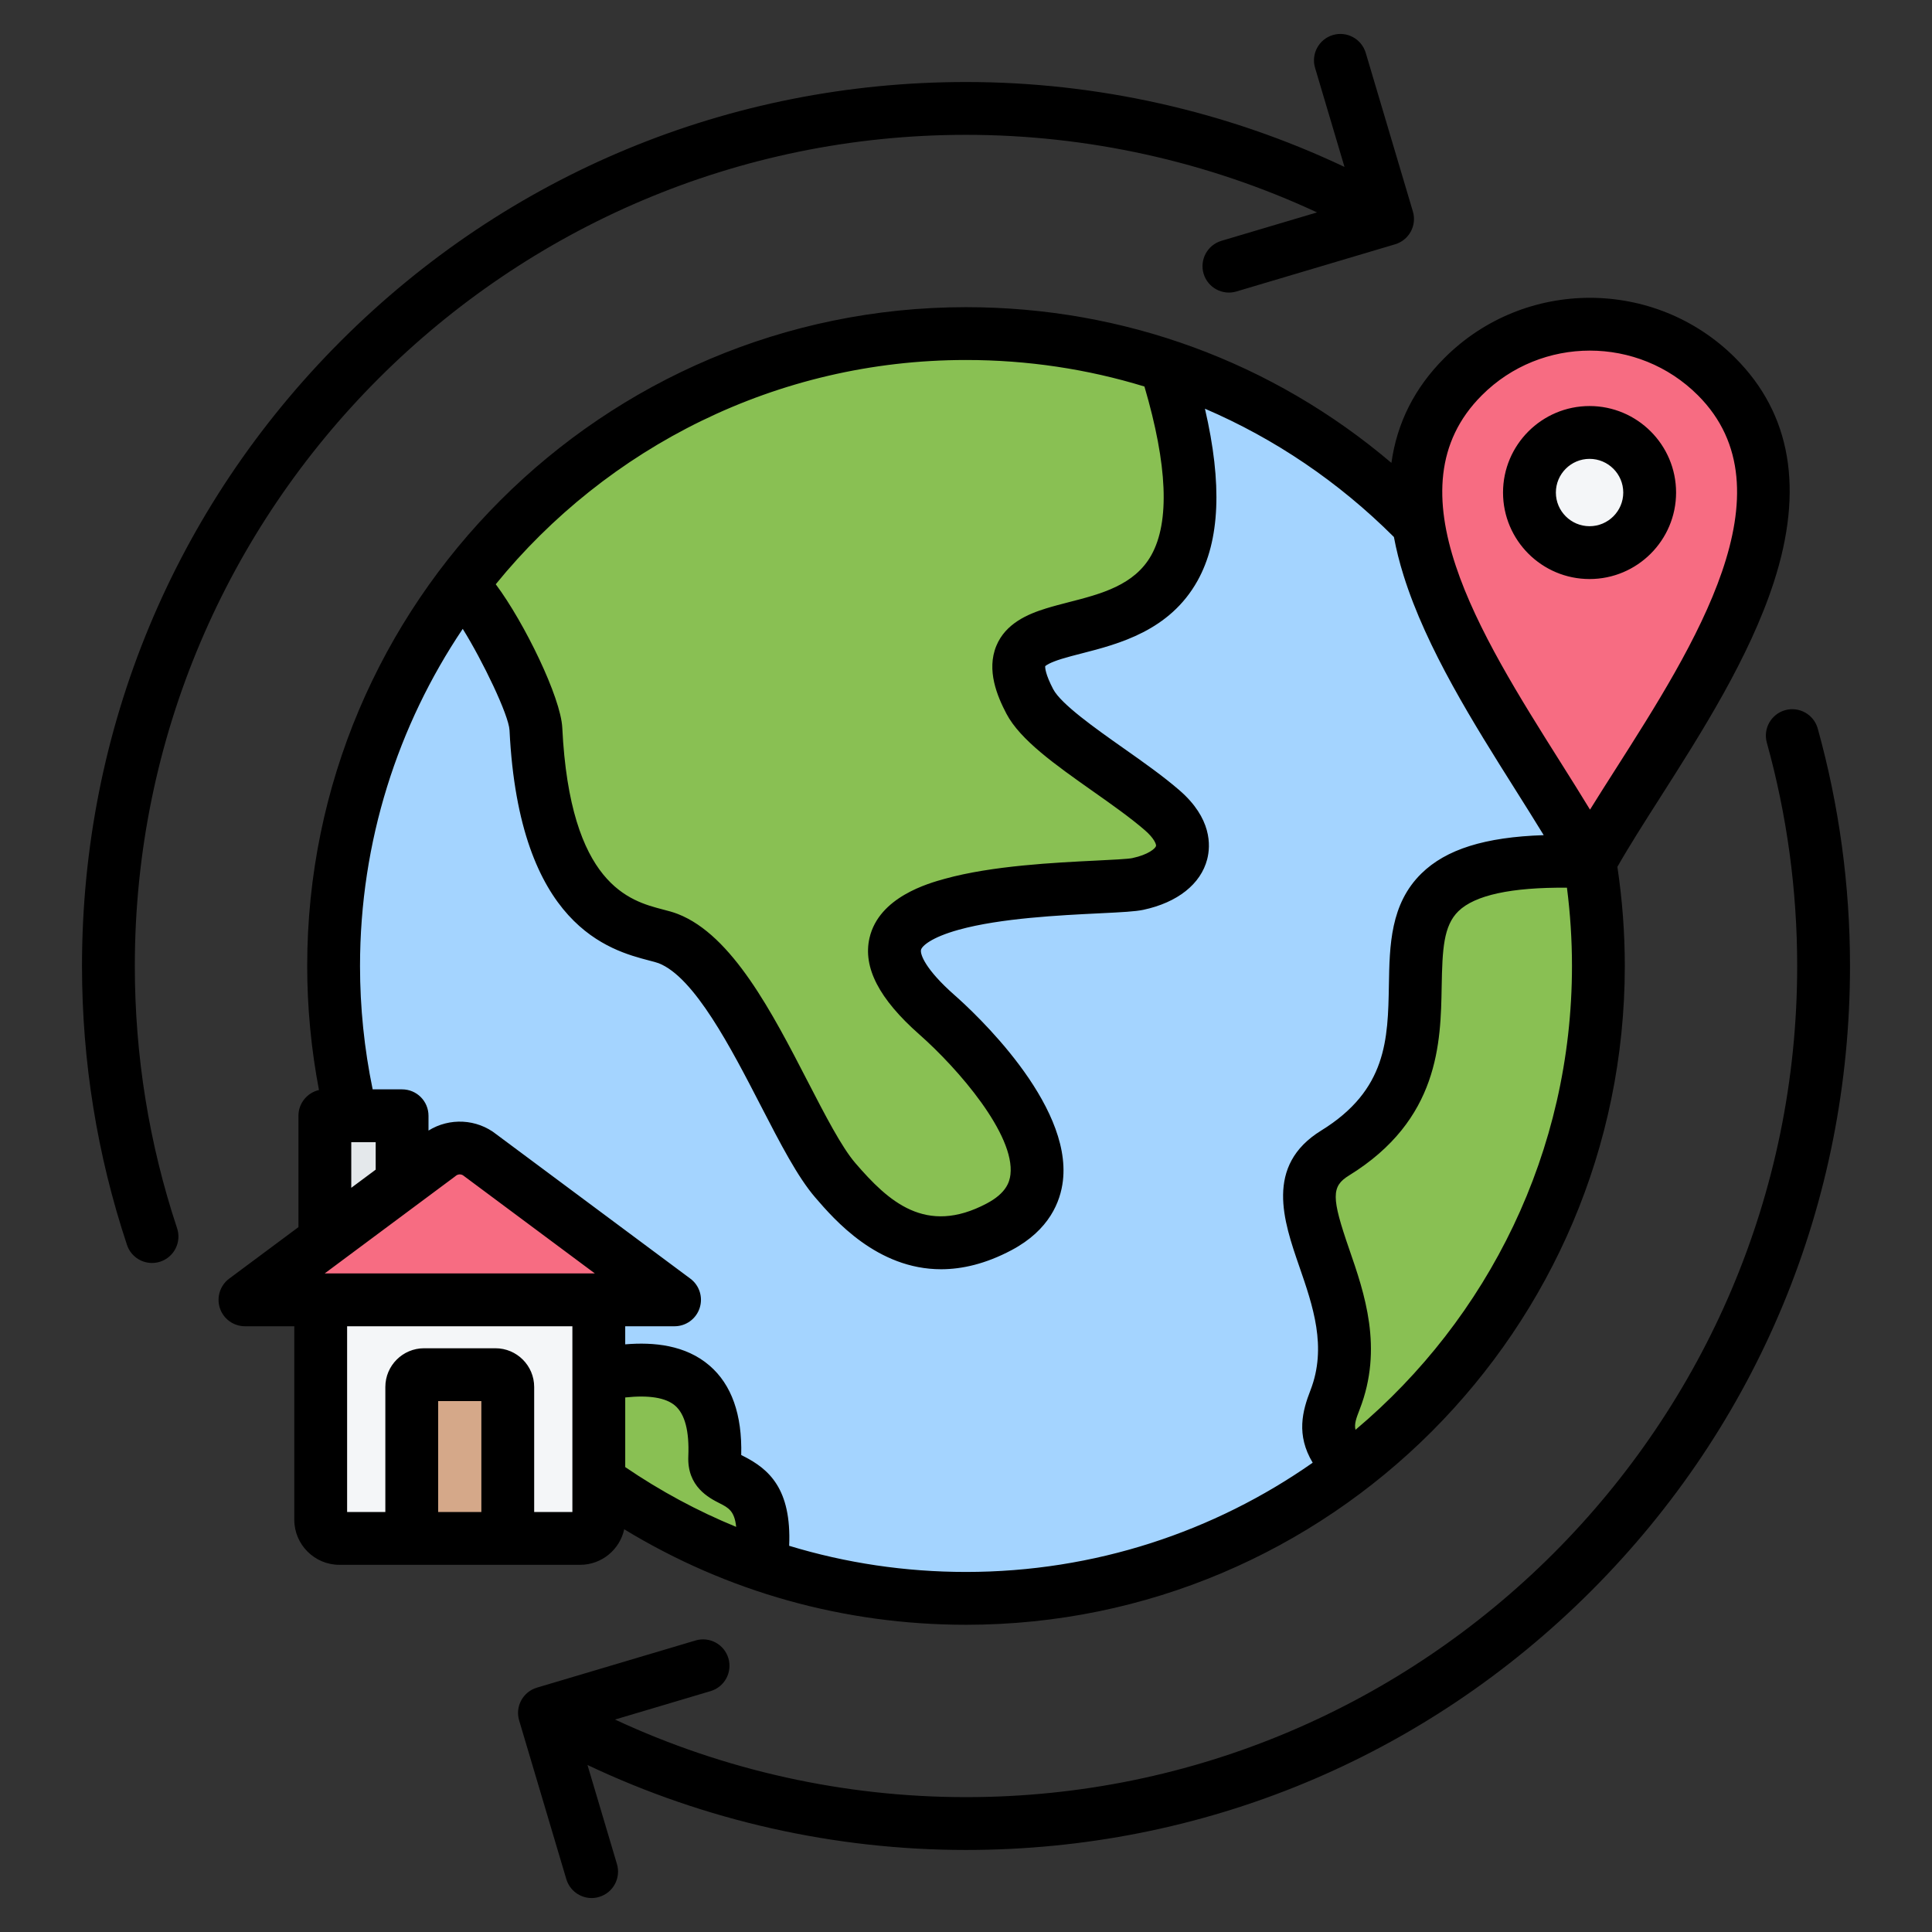 <svg id="Layer_1" enable-background="new 0 0 512 512" height="512" viewBox="0 0 512 512" width="512" xmlns="http://www.w3.org/2000/svg"><rect x="0" y="0" width="512" height="512" fill="#333333" stroke="none"/><g clip-rule="evenodd" fill-rule="evenodd"><g><g><ellipse cx="256" cy="256" fill="#a4d4ff" rx="167.59" ry="167.59" transform="matrix(.707 -.707 .707 .707 -106.039 256)"/><g fill="#89c053"><path d="m248.275 268.903c-19.14-16.874-11.102-25.09 3.97-29.264 17.342-4.802 43.995-4.251 49.277-5.374 12.37-2.632 15.934-11.331 6.473-19.533-11.106-9.626-30.553-20.216-35.08-28.834-6.259-11.916-1.712-15.472 6.362-17.969 17.103-5.289 50.037-5.829 29.672-70.983-16.644-5.538-34.446-8.536-52.949-8.536-54.649 0-103.188 26.157-133.781 66.634 5.436 3.719 19.416 30.288 19.8 38.155 2.599 53.126 27.697 52.672 35.075 55.548 18.649 7.27 32.645 50.567 44.289 64.064 6.743 7.815 20.953 24.214 43.397 12.315 27.197-14.419-8.456-49.127-16.505-56.223z"/><path d="m189.402 386.229c1.807-42.252-49.465-12.962-56.731-16.753 18.804 20.426 42.618 36.169 69.492 45.28.248-2.236-.216-1.902-.057-4.503 1.351-22.152-13.096-14.864-12.704-24.024z"/><path d="m381.597 236.485c-15.491 15.146 6.73 47.805-27.781 69.08-19.886 12.259 11.096 36.746 0 65.388-2.208 5.701-1.939 11.405 4.244 17.988 39.849-30.638 65.53-78.79 65.53-132.94 0-9.408-.775-18.635-2.265-27.62-21.8-.851-33.866 2.373-39.728 8.104z"/></g></g><g><path d="m103.558 346.142h-14.466c-1.652 0-3-1.348-3-3v-44.45c0-1.652 1.348-3 3-3h14.466c1.652 0 3 1.348 3 3v44.45c0 1.652-1.348 3-3 3z" fill="#e4e8eb"/><path d="m84.991 341.442v61.307c0 2.73 2.213 4.943 4.943 4.943h63.814c2.731 0 4.944-2.213 4.944-4.943 0 0 0-47.833 0-61.307l-36.85-29.877z" fill="#f4f6f8"/><path d="m134.562 367.565v40.128c-8.05 0-17.391 0-25.441 0v-40.128c0-1.797 1.465-3.262 3.262-3.262h18.917c1.796 0 3.262 1.465 3.262 3.262z" fill="#d5a889"/><path d="m173.922 340.869-46.62-34.694c-3.271-2.659-7.896-2.536-11.011.073l-46.528 34.621c-.704.524-.98 1.401-.704 2.233.276.833 1.021 1.371 1.898 1.371h101.772c.877 0 1.623-.538 1.898-1.371.275-.832-.002-1.709-.705-2.233z" fill="#f76c82"/></g><g><path d="m419.6 226.363c-21.24-37.215-66.304-91.057-31.855-125.506 18.472-18.472 48.699-18.472 67.171 0 34.736 34.736-12.522 92.034-31.849 125.514-.368.637-1 1.001-1.736 1-.736-.003-1.366-.37-1.731-1.008z" fill="#f76c82"/><ellipse cx="421.25" cy="131.577" fill="#f4f6f8" rx="15.926" ry="15.927" transform="matrix(.999 -.042 .042 .999 -5.202 17.985)"/></g></g><path d="m151.688 351.473h-59.699v49.22h10.131v-33.132c0-5.66 4.611-10.258 10.258-10.258h18.921c5.661 0 10.263 4.598 10.263 10.258v33.132h10.126zm-24.125 19.829v29.391h-11.444v-29.391zm30.077-33.832-34.519-25.687c-.08-.061-.16-.118-.231-.179-.701-.569-1.59-.433-2.099.009-.113.09-.212.17-.32.25l-34.42 25.607zm-64.55-22.686v-12.093h6.47v7.28zm2.32-58.79c0-33.042 10.041-63.779 27.221-89.339 5.266 8.446 12.201 22.85 12.399 26.878 2.541 51.982 26.69 58.311 37 61.012.997.259 2.033.527 2.522.72 9.486 3.698 19.227 22.568 27.047 37.729 5.242 10.15 9.759 18.911 14.479 24.389 5.049 5.849 16.384 18.982 33.334 18.982 5.609-.009 11.83-1.44 18.648-5.058 10.098-5.355 12.978-12.94 13.618-18.37 2.442-20.61-23.537-44.674-28.779-49.281-7.609-6.71-9.1-10.743-8.818-11.943.212-.941 2.588-3.27 10.028-5.327 11.072-3.063 26.779-3.831 37.183-4.343 6.206-.301 9.547-.48 11.688-.927 9.058-1.929 15.241-6.823 16.94-13.411.931-3.642 1.219-10.841-7.341-18.262-4.32-3.75-9.708-7.548-14.921-11.218-7.336-5.171-16.46-11.613-18.549-15.58-2.108-4.023-2.151-5.722-2.118-6.103.24-.226 1.19-.946 4.357-1.929 1.572-.489 3.369-.95 5.28-1.44 9.853-2.527 23.34-6 30.732-19.269 5.938-10.658 6.592-25.659 1.962-45.592 18.46 7.924 35.428 19.373 50.081 34.002.617 3.308 1.468 6.719 2.569 10.22 6.066 19.382 18.606 39.277 29.668 56.829 2.598 4.122 5.11 8.122 7.458 11.961-15.641.518-25.866 3.769-32.397 10.15-8.249 8.079-8.451 19.039-8.63 29.649-.259 14.263-.494 27.73-17.933 38.482-15.058 9.289-9.938 24.078-5.83 35.969 3.642 10.531 7.411 21.419 2.983 32.849-2.132 5.482-3.854 11.82.588 19.213-26.05 18.239-57.742 28.949-91.88 28.949-16.069 0-31.819-2.353-46.862-6.931.654-15.109-5.397-20.351-12.07-23.73-.198-.099-.419-.221-.635-.329.277-10.691-2.541-18.662-8.413-23.711-6.348-5.458-14.78-6.249-22.328-5.618v-4.79h13.077c3.012 0 5.694-1.939 6.639-4.8.951-2.87-.038-6.023-2.456-7.821l-51.37-38.218c-5.218-4.16-12.474-4.48-18.022-1.021v-3.92c0-3.873-3.129-7.002-6.997-7.002h-7.802c-2.221-10.73-3.35-21.704-3.35-32.7zm35.969-101.16c29.471-36.232 74.38-59.43 124.621-59.43 16.29 0 32.181 2.4 47.29 7.03 6.117 20.827 6.738 35.851 1.84 44.66-4.47 8.018-13.368 10.31-21.989 12.517-2.08.541-4.042 1.045-5.934 1.633-4.828 1.492-10.7 3.971-13.157 9.886-2.691 6.484.24 13.392 2.668 18.022 3.661 6.96 12.992 13.542 22.873 20.512 4.927 3.468 10.028 7.072 13.816 10.361 2.461 2.127 3.063 3.76 2.95 4.178-.16.621-1.971 2.292-6.296 3.209-1.134.24-5.553.461-9.453.649-11.02.541-27.668 1.35-40.228 4.833-4.319 1.191-17.453 4.828-19.951 15.679-1.793 7.788 2.532 16.159 13.218 25.579 10.385 9.152 25.372 26.6 24.13 37.141-.235 1.981-1.139 4.922-6.277 7.642-16.201 8.588-26.083-.569-34.821-10.701-3.637-4.221-8.009-12.691-12.639-21.659-9.368-18.163-19.989-38.731-34.402-44.354-1.247-.489-2.616-.847-4.061-1.219-8.569-2.249-24.53-6.428-26.567-48.147-.39-7.995-9.999-27.791-17.631-38.021zm282.11 47.07c2.738 4.348 5.402 8.569 7.882 12.658 2.099-3.388 4.348-6.922 6.658-10.541 21.02-32.976 47.192-74.008 21.942-99.258-7.9-7.9-18.272-11.848-28.642-11.848-10.366 0-20.737 3.948-28.628 11.848-24.804 24.788-.58 63.228 20.788 97.141zm3.101 54.09c0-6.931-.452-13.891-1.332-20.742-14.719-.127-24.389 1.962-28.77 6.23-3.948 3.863-4.249 10.07-4.428 19.891-.259 14.931-.621 35.381-24.572 50.151-4.687 2.889-4.677 5.797.052 19.471 4.051 11.707 9.091 26.266 2.8 42.477-.922 2.391-1.492 3.873-1.12 5.44 35.052-29.481 57.37-73.637 57.37-122.918zm-221.498 148.647c-.433-4.24-2.103-5.096-4.353-6.24-2.818-1.43-8.677-4.4-8.329-12.479.282-6.649-.899-11.171-3.51-13.42-2.461-2.108-6.898-2.828-13.208-2.16v18.451c9.307 6.347 19.147 11.641 29.4 15.848zm-41.343 10.051h-63.807c-6.592 0-11.952-5.359-11.952-11.947v-51.271h-13.072c-3.016 0-5.699-1.939-6.649-4.8-.936-2.87.052-6.023 2.47-7.821l18.352-13.651v-29.508c0-3.332 2.329-6.112 5.44-6.823-2.061-10.809-3.12-21.829-3.12-32.877 0-96.27 78.319-174.589 174.589-174.589 41.832 0 81.278 14.549 112.74 41.267 1.468-10.611 6.159-19.919 14.06-27.81 21.25-21.25 55.821-21.25 77.072 0 14.789 14.789 18.22 34.802 10.188 59.483-6.499 19.989-19.1 39.757-30.219 57.195-4.178 6.555-8.141 12.771-11.218 18.182 1.299 8.649 1.967 17.472 1.967 26.271 0 96.27-78.319 174.589-174.589 174.589-32.27 0-63.332-8.71-90.581-25.311-1.159 5.37-5.949 9.421-11.671 9.421zm267.5-275.24c-4.917 0-8.927-4-8.927-8.922 0-4.917 4.009-8.926 8.927-8.926 4.922 0 8.931 4.009 8.931 8.926-.001 4.922-4.01 8.922-8.931 8.922zm0 13.999c12.644 0 22.93-10.277 22.93-22.921 0-12.639-10.286-22.925-22.93-22.925-12.639 0-22.93 10.286-22.93 22.925 0 12.644 10.29 22.921 22.93 22.921zm60.47 39.62c5.67 20.403 8.55 41.573 8.55 62.922 0 62.579-24.37 121.407-68.621 165.658-44.241 44.241-103.07 68.611-165.648 68.611-34.769 0-69.119-7.75-100.312-22.521l7.811 26.262c1.101 3.698-1.007 7.599-4.719 8.7-.659.198-1.341.301-2 .301-3.007 0-5.797-1.972-6.701-5.011l-12.498-42.044c-1.11-3.708.998-7.595 4.71-8.705l42.039-12.503c3.698-1.101 7.599 1.012 8.7 4.72 1.096 3.699-1.012 7.599-4.71 8.7l-25.339 7.538c28.981 13.491 60.81 20.563 93.019 20.563 121.459 0 220.27-98.811 220.27-220.27 0-20.079-2.71-39.992-8.042-59.172-1.04-3.717 1.143-7.58 4.87-8.62 3.723-1.029 7.581 1.154 8.621 4.871zm-434.79 132.423c1.219 3.666-.767 7.628-4.428 8.851-.739.235-1.482.357-2.212.357-2.941 0-5.67-1.859-6.639-4.8-7.91-23.791-11.919-48.66-11.919-73.909 0-62.569 24.37-121.402 68.621-165.653 44.25-44.236 103.079-68.606 165.648-68.606 34.769 0 69.129 7.741 100.308 22.507l-7.797-26.247c-1.11-3.708 1.012-7.599 4.71-8.71 3.708-1.092 7.599 1.012 8.71 4.72l12.498 42.039c1.101 3.703-1.007 7.599-4.72 8.7l-42.03 12.498c-3.708 1.111-7.609-1.007-8.71-4.705-1.101-3.713 1.012-7.604 4.72-8.715l25.339-7.529c-28.967-13.487-60.809-20.559-93.028-20.559-121.449 0-220.27 98.811-220.27 220.261 0 23.748 3.769 47.13 11.199 69.5z"/></g></svg>